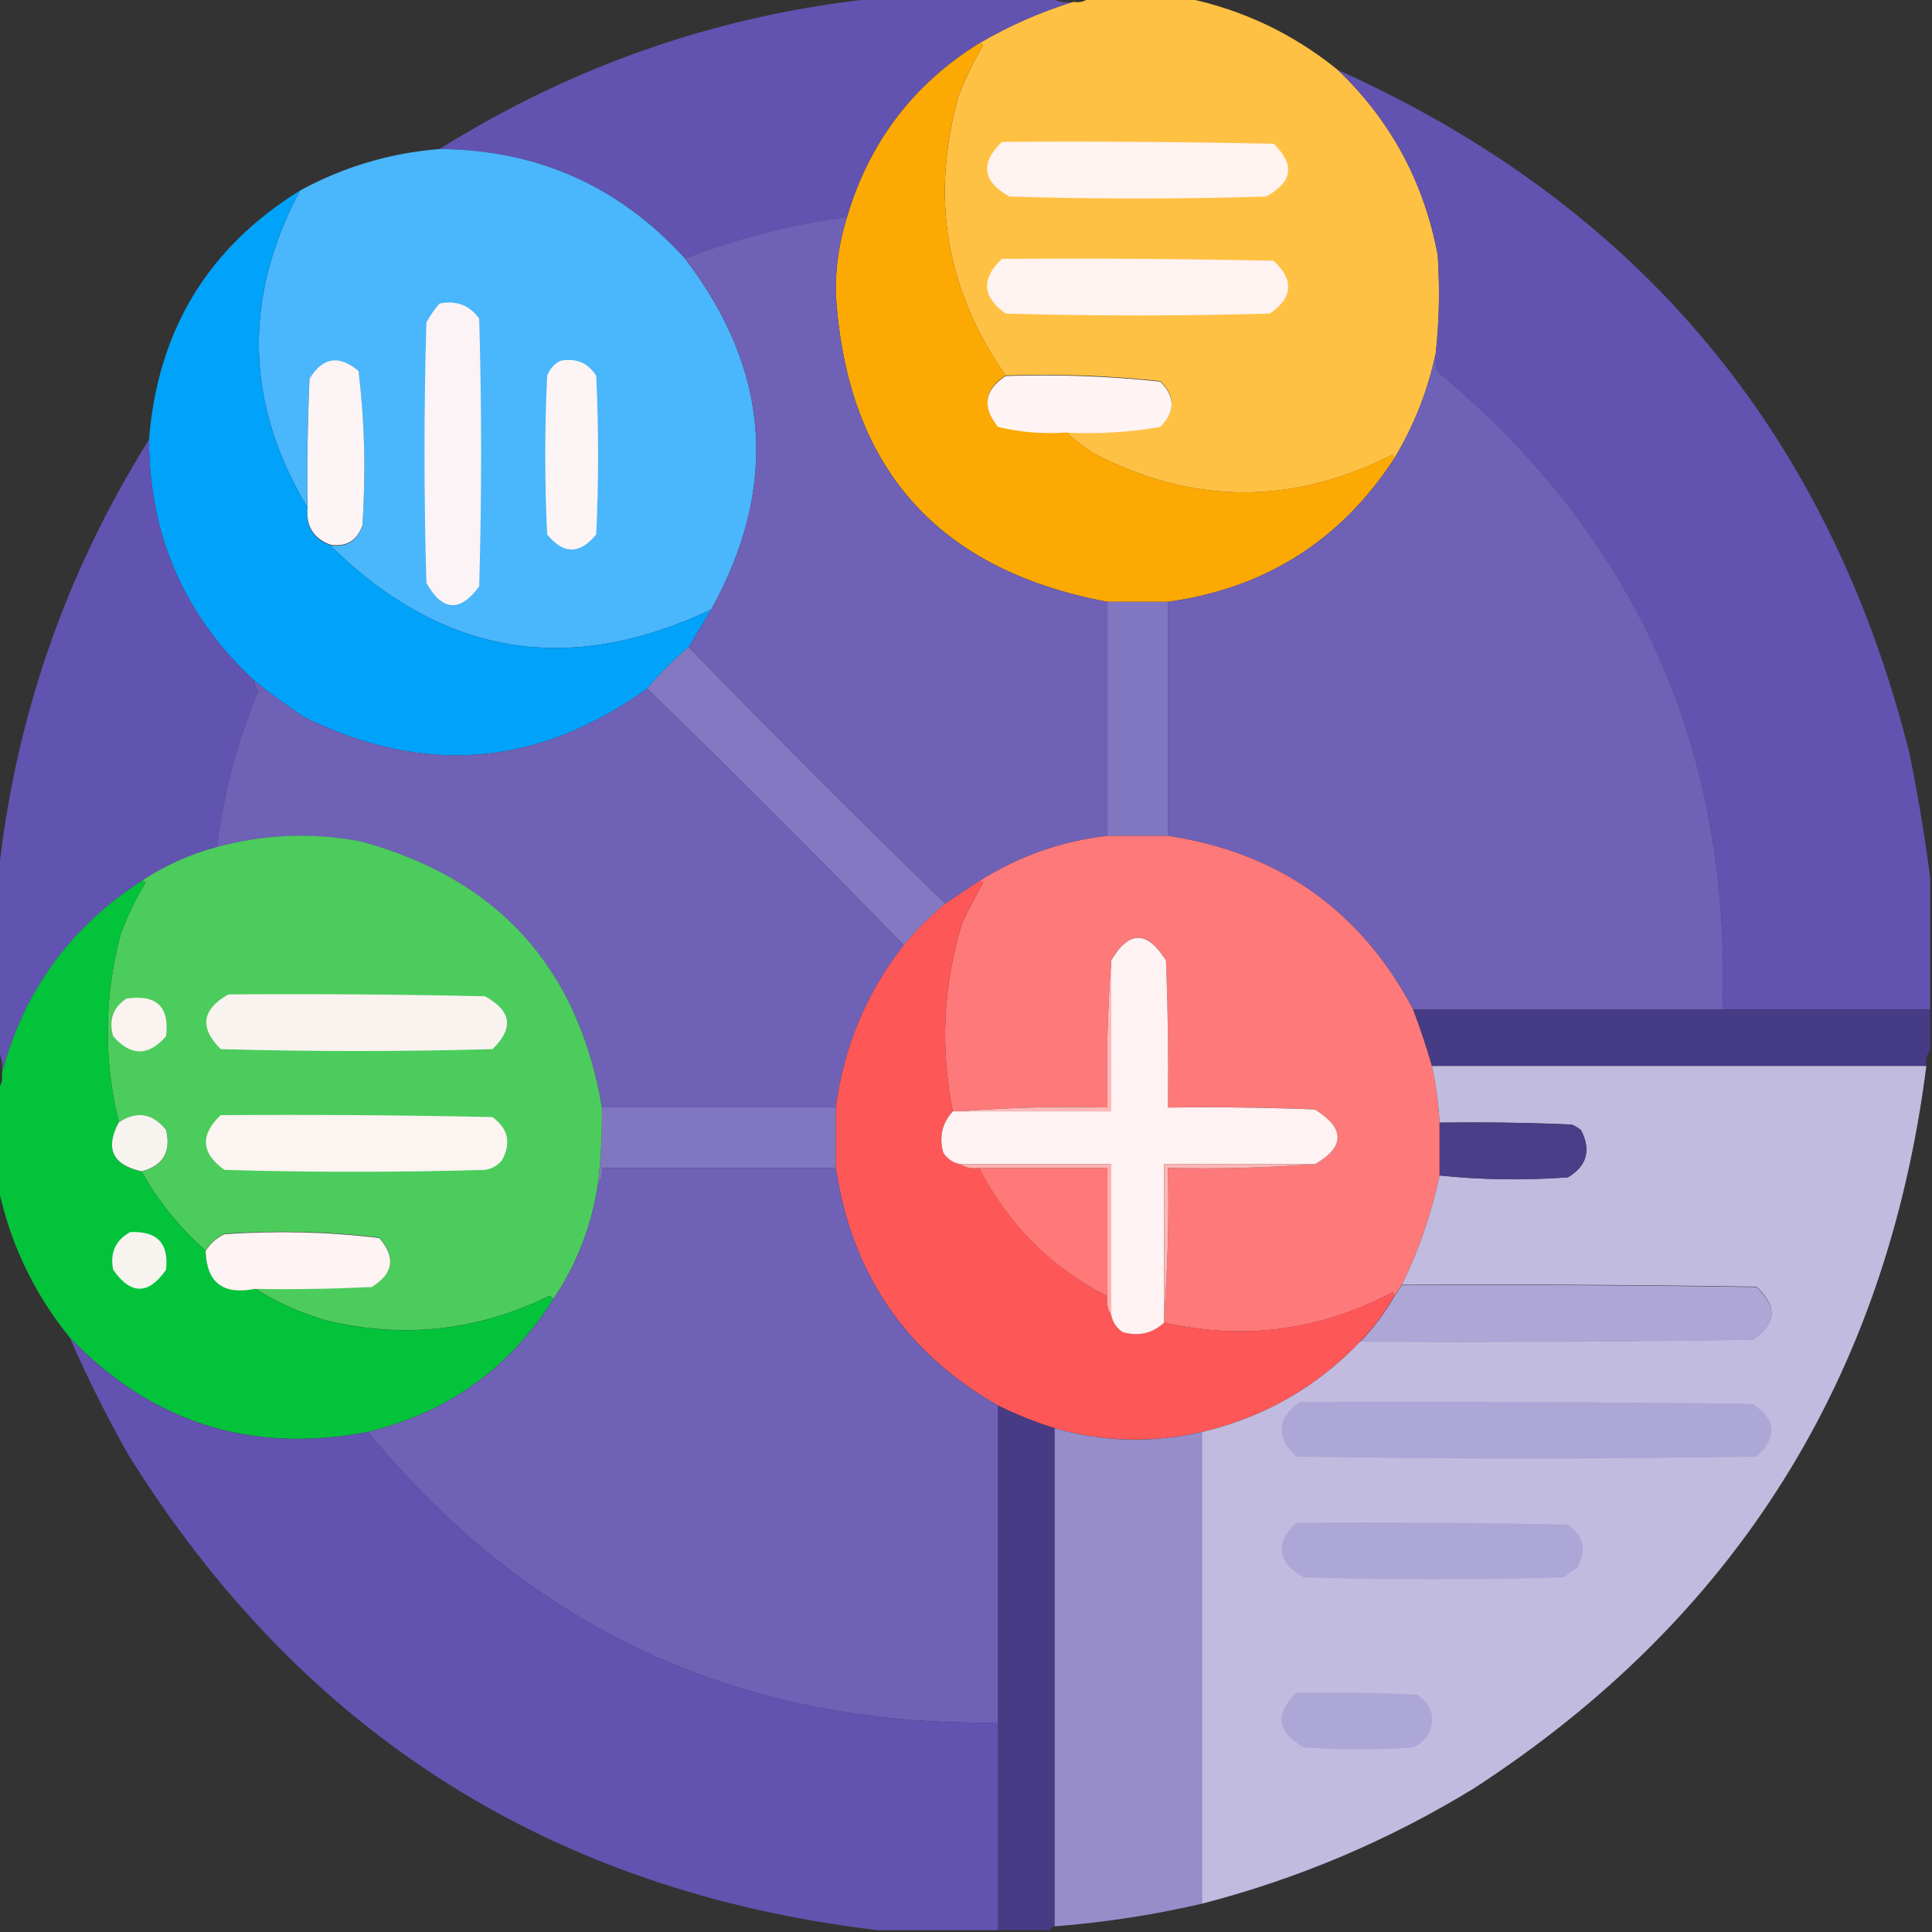 <svg width="30" height="30" viewBox="0 0 30 30" fill="none" xmlns="http://www.w3.org/2000/svg">
<rect x="0" y="0" width="30" height="30" fill="#333333" stroke="none"/>
<g clip-path="url(#clip0_2408_139658)">
<path opacity="0.992" fill-rule="evenodd" clip-rule="evenodd" d="M13.623 -0.029C14.521 -0.029 15.42 -0.029 16.318 -0.029C16.422 0.027 16.539 0.047 16.67 0.029C16.158 0.187 15.67 0.402 15.205 0.674C14.183 1.309 13.5 2.208 13.154 3.369C12.287 3.483 11.448 3.698 10.635 4.014C9.616 2.892 8.346 2.326 6.826 2.314C8.912 1.007 11.178 0.226 13.623 -0.029Z" fill="#6354B1"/>
<path opacity="0.998" fill-rule="evenodd" clip-rule="evenodd" d="M16.904 -0.029C17.412 -0.029 17.92 -0.029 18.428 -0.029C19.297 0.152 20.079 0.523 20.771 1.084C21.592 1.866 22.11 2.823 22.324 3.955C22.359 4.464 22.349 4.972 22.295 5.479C22.173 6.06 21.958 6.607 21.65 7.119C21.654 7.093 21.645 7.074 21.621 7.061C20.064 7.851 18.511 7.841 16.963 7.031C16.815 6.932 16.679 6.824 16.553 6.709C17.047 6.735 17.536 6.705 18.018 6.621C18.252 6.387 18.252 6.152 18.018 5.918C17.223 5.832 16.422 5.803 15.615 5.83C14.688 4.506 14.444 3.061 14.883 1.494C14.988 1.219 15.114 0.956 15.264 0.703C15.25 0.68 15.231 0.67 15.205 0.674C15.67 0.402 16.158 0.187 16.67 0.029C16.764 0.045 16.842 0.025 16.904 -0.029Z" fill="#FEC144"/>
<path fill-rule="evenodd" clip-rule="evenodd" d="M15.205 0.673C15.231 0.669 15.251 0.679 15.264 0.702C15.114 0.955 14.988 1.218 14.883 1.493C14.444 3.06 14.689 4.505 15.615 5.829C15.285 6.048 15.246 6.311 15.498 6.62C15.843 6.703 16.194 6.732 16.553 6.708C16.679 6.823 16.815 6.931 16.963 7.03C18.511 7.84 20.064 7.85 21.621 7.059C21.645 7.073 21.654 7.092 21.651 7.118C20.819 8.394 19.647 9.136 18.135 9.345C17.823 9.345 17.51 9.345 17.197 9.345C14.552 8.85 13.146 7.258 12.979 4.569C12.971 4.157 13.03 3.756 13.155 3.368C13.5 2.207 14.183 1.308 15.205 0.673Z" fill="#FDA904"/>
<path opacity="0.994" fill-rule="evenodd" clip-rule="evenodd" d="M20.771 1.084C25.439 3.184 28.398 6.719 29.648 11.69C29.78 12.338 29.888 12.983 29.971 13.623C29.971 14.307 29.971 14.99 29.971 15.674C28.896 15.674 27.822 15.674 26.748 15.674C26.884 11.635 25.41 8.335 22.324 5.771C22.295 5.676 22.285 5.578 22.295 5.479C22.349 4.972 22.359 4.464 22.324 3.955C22.11 2.823 21.592 1.866 20.771 1.084Z" fill="#6354B1"/>
<path fill-rule="evenodd" clip-rule="evenodd" d="M15.557 2.203C16.963 2.193 18.37 2.203 19.776 2.232C20.113 2.555 20.074 2.828 19.659 3.052C18.33 3.092 17.002 3.092 15.674 3.052C15.256 2.818 15.217 2.535 15.557 2.203Z" fill="#FFF3EF"/>
<path opacity="0.999" fill-rule="evenodd" clip-rule="evenodd" d="M6.826 2.314C8.346 2.326 9.616 2.892 10.635 4.014C11.96 5.741 12.097 7.557 11.045 9.463C8.834 10.513 6.861 10.181 5.127 8.467C5.372 8.505 5.538 8.408 5.625 8.174C5.682 7.368 5.662 6.567 5.566 5.771C5.266 5.515 5.013 5.554 4.805 5.889C4.775 6.552 4.766 7.217 4.775 7.881C3.808 6.268 3.769 4.627 4.658 2.959C5.334 2.591 6.056 2.376 6.826 2.314Z" fill="#4AB6FB"/>
<path opacity="0.995" fill-rule="evenodd" clip-rule="evenodd" d="M4.658 2.959C3.768 4.627 3.808 6.268 4.775 7.881C4.745 8.172 4.862 8.367 5.127 8.467C6.861 10.181 8.834 10.513 11.045 9.463C10.928 9.658 10.81 9.854 10.693 10.049C10.459 10.244 10.244 10.459 10.049 10.693C8.361 11.908 6.584 12.054 4.717 11.133C4.454 10.957 4.2 10.772 3.955 10.576C2.864 9.566 2.317 8.316 2.314 6.826C2.448 5.133 3.229 3.844 4.658 2.959Z" fill="#01A3FA"/>
<path fill-rule="evenodd" clip-rule="evenodd" d="M13.154 3.369C13.029 3.757 12.971 4.158 12.979 4.57C13.146 7.26 14.552 8.851 17.197 9.346C17.197 10.557 17.197 11.768 17.197 12.979C16.483 13.06 15.819 13.295 15.205 13.682C15.029 13.799 14.854 13.916 14.678 14.033C13.33 12.725 12.002 11.396 10.693 10.049C10.81 9.854 10.928 9.658 11.045 9.463C12.096 7.557 11.96 5.741 10.635 4.014C11.448 3.698 12.287 3.483 13.154 3.369Z" fill="#6E61B6"/>
<path fill-rule="evenodd" clip-rule="evenodd" d="M15.557 4.019C16.963 4.01 18.369 4.019 19.775 4.049C20.097 4.346 20.077 4.62 19.717 4.869C18.35 4.908 16.982 4.908 15.615 4.869C15.252 4.61 15.232 4.327 15.557 4.019Z" fill="#FFF3F1"/>
<path fill-rule="evenodd" clip-rule="evenodd" d="M6.826 4.713C7.085 4.661 7.29 4.739 7.441 4.947C7.481 6.334 7.481 7.72 7.441 9.107C7.14 9.512 6.866 9.492 6.621 9.049C6.582 7.701 6.582 6.353 6.621 5.006C6.68 4.899 6.748 4.801 6.826 4.713Z" fill="#FBF3F5"/>
<path fill-rule="evenodd" clip-rule="evenodd" d="M8.701 5.603C8.946 5.556 9.132 5.634 9.258 5.837C9.297 6.658 9.297 7.478 9.258 8.298C9.004 8.611 8.75 8.611 8.496 8.298C8.457 7.478 8.457 6.658 8.496 5.837C8.537 5.729 8.605 5.651 8.701 5.603Z" fill="#FDF4F5"/>
<path fill-rule="evenodd" clip-rule="evenodd" d="M5.128 8.458C4.863 8.358 4.746 8.163 4.777 7.872C4.767 7.208 4.777 6.543 4.806 5.88C5.014 5.545 5.267 5.506 5.568 5.763C5.663 6.558 5.683 7.359 5.626 8.165C5.539 8.399 5.373 8.496 5.128 8.458Z" fill="#FDF4F5"/>
<path fill-rule="evenodd" clip-rule="evenodd" d="M22.295 5.479C22.285 5.578 22.295 5.676 22.324 5.771C25.41 8.335 26.884 11.635 26.748 15.674C25.146 15.674 23.545 15.674 21.943 15.674C21.129 14.138 19.86 13.239 18.135 12.979C18.135 11.768 18.135 10.557 18.135 9.346C19.646 9.137 20.818 8.395 21.65 7.119C21.958 6.607 22.173 6.06 22.295 5.479Z" fill="#6E61B6"/>
<path fill-rule="evenodd" clip-rule="evenodd" d="M15.615 5.838C16.421 5.811 17.222 5.84 18.017 5.926C18.251 6.16 18.251 6.395 18.017 6.629C17.535 6.713 17.047 6.743 16.552 6.717C16.193 6.741 15.842 6.712 15.497 6.629C15.245 6.32 15.284 6.057 15.615 5.838Z" fill="#FFF4F3"/>
<path opacity="0.993" fill-rule="evenodd" clip-rule="evenodd" d="M2.314 6.826C2.317 8.316 2.864 9.566 3.955 10.576C3.95 10.634 3.97 10.683 4.014 10.723C3.685 11.501 3.47 12.312 3.369 13.154C2.947 13.268 2.556 13.444 2.197 13.682C1.091 14.397 0.369 15.393 0.029 16.67C0.047 16.539 0.027 16.422 -0.029 16.318C-0.029 15.42 -0.029 14.521 -0.029 13.623C0.226 11.178 1.007 8.912 2.314 6.826Z" fill="#6254B1"/>
<path fill-rule="evenodd" clip-rule="evenodd" d="M17.197 9.346C17.51 9.346 17.822 9.346 18.135 9.346C18.135 10.557 18.135 11.768 18.135 12.979C17.822 12.979 17.51 12.979 17.197 12.979C17.197 11.768 17.197 10.557 17.197 9.346Z" fill="#8177C1"/>
<path fill-rule="evenodd" clip-rule="evenodd" d="M10.693 10.049C12.002 11.396 13.33 12.725 14.678 14.033C14.443 14.229 14.229 14.443 14.033 14.678C12.725 13.33 11.396 12.002 10.049 10.693C10.244 10.459 10.459 10.244 10.693 10.049Z" fill="#8378C1"/>
<path fill-rule="evenodd" clip-rule="evenodd" d="M3.955 10.576C4.2 10.772 4.454 10.957 4.717 11.133C6.584 12.054 8.361 11.908 10.049 10.693C11.396 12.002 12.725 13.33 14.033 14.678C13.454 15.418 13.103 16.258 12.979 17.197C11.768 17.197 10.557 17.197 9.346 17.197C8.975 15.019 7.725 13.642 5.596 13.066C4.843 12.926 4.101 12.955 3.369 13.154C3.47 12.312 3.685 11.501 4.014 10.723C3.97 10.683 3.95 10.634 3.955 10.576Z" fill="#6E61B6"/>
<path fill-rule="evenodd" clip-rule="evenodd" d="M9.346 17.195C9.353 17.587 9.333 17.977 9.288 18.366C9.19 19.032 8.956 19.637 8.585 20.183C8.581 20.151 8.562 20.131 8.526 20.124C7.422 20.665 6.27 20.792 5.069 20.505C4.67 20.389 4.299 20.223 3.956 20.007C4.562 20.017 5.167 20.007 5.772 19.978C6.111 19.771 6.151 19.517 5.889 19.216C5.094 19.12 4.293 19.101 3.487 19.157C3.359 19.218 3.261 19.305 3.194 19.421C2.792 19.067 2.46 18.657 2.198 18.191C2.534 18.104 2.661 17.89 2.579 17.546C2.368 17.286 2.124 17.247 1.846 17.429C1.606 16.449 1.615 15.473 1.876 14.499C1.979 14.224 2.106 13.96 2.257 13.708C2.243 13.685 2.224 13.675 2.198 13.679C2.557 13.441 2.947 13.265 3.37 13.152C4.102 12.953 4.844 12.923 5.596 13.064C7.726 13.64 8.976 15.017 9.346 17.195Z" fill="#4CCC5D"/>
<path fill-rule="evenodd" clip-rule="evenodd" d="M17.197 12.979C17.51 12.979 17.822 12.979 18.135 12.979C19.86 13.239 21.129 14.138 21.943 15.674C22.053 15.963 22.15 16.255 22.236 16.553C22.297 16.842 22.336 17.135 22.354 17.432C22.354 17.705 22.354 17.979 22.354 18.252C22.23 18.838 22.035 19.404 21.768 19.951C21.729 20.01 21.689 20.068 21.65 20.127C21.654 20.101 21.645 20.082 21.621 20.068C20.5 20.661 19.318 20.817 18.076 20.537C18.076 20.498 18.076 20.459 18.076 20.42C18.134 19.669 18.154 18.907 18.135 18.135C18.907 18.154 19.669 18.134 20.42 18.076C20.887 17.803 20.887 17.52 20.42 17.227C19.658 17.197 18.897 17.188 18.135 17.197C18.145 16.435 18.135 15.674 18.105 14.912C17.812 14.444 17.529 14.444 17.256 14.912C17.198 15.664 17.178 16.425 17.197 17.197C16.425 17.178 15.663 17.198 14.912 17.256C14.873 17.256 14.834 17.256 14.795 17.256C14.597 16.265 14.646 15.289 14.941 14.326C15.041 14.117 15.149 13.911 15.264 13.711C15.25 13.688 15.231 13.678 15.205 13.682C15.819 13.295 16.483 13.06 17.197 12.979Z" fill="#FE797A"/>
<path opacity="0.996" fill-rule="evenodd" clip-rule="evenodd" d="M2.197 13.681C2.223 13.677 2.242 13.686 2.256 13.71C2.105 13.962 1.978 14.226 1.875 14.501C1.615 15.474 1.605 16.451 1.846 17.43C1.629 17.836 1.746 18.09 2.197 18.192C2.46 18.658 2.792 19.069 3.193 19.423C3.209 19.91 3.463 20.106 3.955 20.009C4.298 20.224 4.669 20.39 5.068 20.507C6.269 20.794 7.421 20.666 8.525 20.126C8.561 20.133 8.58 20.153 8.584 20.184C7.909 21.249 6.952 21.932 5.713 22.235C3.897 22.58 2.354 22.092 1.084 20.77C0.523 20.078 0.152 19.296 -0.029 18.427C-0.029 17.919 -0.029 17.411 -0.029 16.903C0.025 16.841 0.045 16.762 0.029 16.669C0.369 15.392 1.091 14.396 2.197 13.681Z" fill="#03C43C"/>
<path fill-rule="evenodd" clip-rule="evenodd" d="M15.205 13.681C15.231 13.677 15.25 13.686 15.264 13.71C15.149 13.91 15.041 14.115 14.941 14.325C14.646 15.287 14.597 16.264 14.795 17.255C14.628 17.436 14.579 17.651 14.648 17.899C14.715 17.995 14.803 18.054 14.912 18.075C14.995 18.131 15.093 18.15 15.205 18.134C15.654 19.012 16.318 19.677 17.197 20.126C17.181 20.238 17.2 20.336 17.256 20.419C17.277 20.528 17.335 20.616 17.432 20.682C17.68 20.752 17.895 20.703 18.076 20.536C19.318 20.816 20.5 20.66 21.621 20.067C21.645 20.081 21.654 20.1 21.65 20.126C21.503 20.381 21.327 20.616 21.123 20.829C20.446 21.539 19.626 22.008 18.662 22.235C17.894 22.41 17.132 22.391 16.377 22.177C16.074 22.082 15.781 21.965 15.498 21.825C14.063 21.007 13.223 19.777 12.979 18.134C12.979 17.821 12.979 17.509 12.979 17.196C13.103 16.256 13.454 15.416 14.033 14.677C14.229 14.442 14.443 14.227 14.678 14.032C14.854 13.915 15.029 13.798 15.205 13.681Z" fill="#FE5757"/>
<path fill-rule="evenodd" clip-rule="evenodd" d="M20.42 18.077C19.639 18.077 18.857 18.077 18.076 18.077C18.076 18.858 18.076 19.64 18.076 20.421C18.076 20.46 18.076 20.499 18.076 20.538C17.895 20.706 17.68 20.754 17.432 20.685C17.335 20.619 17.277 20.531 17.256 20.421C17.256 19.64 17.256 18.858 17.256 18.077C16.475 18.077 15.693 18.077 14.912 18.077C14.802 18.056 14.714 17.998 14.648 17.901C14.579 17.653 14.628 17.438 14.795 17.257C14.834 17.257 14.873 17.257 14.912 17.257C15.693 17.257 16.475 17.257 17.256 17.257C17.256 16.476 17.256 15.694 17.256 14.913C17.528 14.446 17.812 14.446 18.105 14.913C18.135 15.675 18.145 16.436 18.135 17.198C18.897 17.189 19.658 17.198 20.42 17.228C20.887 17.521 20.887 17.805 20.42 18.077Z" fill="#FFF2F2"/>
<path fill-rule="evenodd" clip-rule="evenodd" d="M1.963 15.506C2.431 15.437 2.636 15.632 2.578 16.091C2.305 16.404 2.031 16.404 1.758 16.091C1.685 15.842 1.753 15.646 1.963 15.506Z" fill="#FAF3F0"/>
<path fill-rule="evenodd" clip-rule="evenodd" d="M3.545 15.441C4.873 15.431 6.201 15.441 7.529 15.47C7.944 15.695 7.983 15.968 7.646 16.291C6.24 16.33 4.834 16.33 3.428 16.291C3.094 15.959 3.133 15.676 3.545 15.441Z" fill="#F9F3F0"/>
<path opacity="0.998" fill-rule="evenodd" clip-rule="evenodd" d="M21.943 15.674C23.545 15.674 25.146 15.674 26.748 15.674C27.822 15.674 28.896 15.674 29.971 15.674C29.971 15.889 29.971 16.104 29.971 16.318C29.916 16.381 29.896 16.459 29.912 16.553C27.354 16.553 24.795 16.553 22.236 16.553C22.15 16.255 22.053 15.963 21.943 15.674Z" fill="#463B85"/>
<path opacity="0.996" fill-rule="evenodd" clip-rule="evenodd" d="M22.236 16.553C24.795 16.553 27.354 16.553 29.912 16.553C29.296 21.392 26.952 25.132 22.881 27.773C21.563 28.579 20.157 29.174 18.662 29.561C18.662 27.119 18.662 24.678 18.662 22.236C19.626 22.009 20.446 21.54 21.123 20.83C23.154 20.84 25.186 20.83 27.217 20.801C27.584 20.557 27.603 20.283 27.275 19.98C25.439 19.951 23.604 19.941 21.768 19.951C22.035 19.404 22.23 18.838 22.354 18.252C23.007 18.32 23.671 18.33 24.346 18.281C24.641 18.105 24.709 17.86 24.551 17.549C24.507 17.512 24.458 17.483 24.404 17.461C23.721 17.432 23.037 17.422 22.354 17.432C22.336 17.135 22.297 16.842 22.236 16.553Z" fill="#C2BCE0"/>
<path fill-rule="evenodd" clip-rule="evenodd" d="M17.256 14.912C17.256 15.693 17.256 16.475 17.256 17.256C16.475 17.256 15.693 17.256 14.912 17.256C15.664 17.198 16.425 17.178 17.197 17.197C17.178 16.425 17.198 15.664 17.256 14.912Z" fill="#FFB9B9"/>
<path fill-rule="evenodd" clip-rule="evenodd" d="M9.346 17.197C10.557 17.197 11.768 17.197 12.979 17.197C12.979 17.51 12.979 17.822 12.979 18.135C11.768 18.135 10.557 18.135 9.346 18.135C9.361 18.229 9.342 18.307 9.287 18.369C9.333 17.98 9.352 17.59 9.346 17.197Z" fill="#8177C1"/>
<path fill-rule="evenodd" clip-rule="evenodd" d="M2.197 18.189C1.745 18.087 1.628 17.833 1.845 17.427C2.122 17.245 2.367 17.284 2.578 17.544C2.66 17.887 2.533 18.102 2.197 18.189Z" fill="#F7F3EE"/>
<path fill-rule="evenodd" clip-rule="evenodd" d="M3.427 17.316C4.834 17.306 6.24 17.316 7.646 17.346C7.893 17.525 7.942 17.75 7.793 18.019C7.724 18.101 7.636 18.15 7.529 18.166C6.181 18.205 4.834 18.205 3.486 18.166C3.122 17.907 3.103 17.624 3.427 17.316Z" fill="#FBF4F1"/>
<path fill-rule="evenodd" clip-rule="evenodd" d="M22.354 17.433C23.037 17.424 23.721 17.433 24.404 17.463C24.458 17.485 24.507 17.514 24.551 17.55C24.709 17.862 24.641 18.106 24.346 18.283C23.671 18.331 23.007 18.322 22.354 18.254C22.354 17.98 22.354 17.707 22.354 17.433Z" fill="#493E87"/>
<path fill-rule="evenodd" clip-rule="evenodd" d="M12.979 18.135C13.223 19.778 14.063 21.009 15.498 21.826C15.498 23.467 15.498 25.107 15.498 26.748C11.498 26.808 8.236 25.304 5.713 22.236C6.952 21.934 7.909 21.25 8.584 20.186C8.955 19.64 9.189 19.034 9.287 18.369C9.342 18.307 9.361 18.229 9.346 18.135C10.557 18.135 11.768 18.135 12.979 18.135Z" fill="#6E61B6"/>
<path fill-rule="evenodd" clip-rule="evenodd" d="M15.205 18.135C15.869 18.135 16.533 18.135 17.197 18.135C17.197 18.799 17.197 19.463 17.197 20.127C16.318 19.678 15.654 19.014 15.205 18.135Z" fill="#FF7979"/>
<path fill-rule="evenodd" clip-rule="evenodd" d="M14.912 18.076C15.693 18.076 16.475 18.076 17.256 18.076C17.256 18.857 17.256 19.639 17.256 20.42C17.2 20.337 17.181 20.239 17.197 20.127C17.197 19.463 17.197 18.799 17.197 18.135C16.533 18.135 15.869 18.135 15.205 18.135C15.093 18.151 14.995 18.132 14.912 18.076Z" fill="#FFB2B2"/>
<path fill-rule="evenodd" clip-rule="evenodd" d="M20.42 18.076C19.669 18.134 18.907 18.154 18.135 18.135C18.154 18.907 18.134 19.669 18.076 20.42C18.076 19.639 18.076 18.857 18.076 18.076C18.857 18.076 19.639 18.076 20.42 18.076Z" fill="#FFB7B7"/>
<path fill-rule="evenodd" clip-rule="evenodd" d="M2.021 19.132C2.441 19.112 2.626 19.307 2.578 19.718C2.305 20.109 2.031 20.109 1.758 19.718C1.704 19.456 1.791 19.26 2.021 19.132Z" fill="#F7F3EF"/>
<path fill-rule="evenodd" clip-rule="evenodd" d="M3.955 20.014C3.463 20.111 3.209 19.916 3.193 19.428C3.261 19.312 3.358 19.224 3.486 19.164C4.293 19.108 5.093 19.127 5.889 19.223C6.15 19.524 6.111 19.778 5.771 19.985C5.166 20.014 4.561 20.024 3.955 20.014Z" fill="#FDF4F3"/>
<path fill-rule="evenodd" clip-rule="evenodd" d="M21.768 19.957C23.604 19.947 25.439 19.957 27.275 19.986C27.603 20.289 27.584 20.562 27.217 20.806C25.186 20.836 23.154 20.846 21.123 20.836C21.327 20.622 21.503 20.388 21.65 20.133C21.689 20.074 21.729 20.015 21.768 19.957Z" fill="#ADA6D6"/>
<path opacity="0.994" fill-rule="evenodd" clip-rule="evenodd" d="M1.084 20.771C2.354 22.093 3.897 22.581 5.713 22.236C8.236 25.304 11.498 26.808 15.498 26.748C15.498 27.822 15.498 28.896 15.498 29.971C14.873 29.971 14.248 29.971 13.623 29.971C8.556 29.367 4.679 26.906 1.992 22.588C1.658 21.997 1.355 21.392 1.084 20.771Z" fill="#6354B1"/>
<path fill-rule="evenodd" clip-rule="evenodd" d="M20.185 21.769C22.529 21.759 24.873 21.769 27.217 21.799C27.583 22.043 27.603 22.316 27.275 22.619C24.892 22.658 22.51 22.658 20.127 22.619C19.804 22.31 19.823 22.027 20.185 21.769Z" fill="#ADA7D7"/>
<path opacity="0.997" fill-rule="evenodd" clip-rule="evenodd" d="M15.498 21.826C15.781 21.966 16.074 22.083 16.377 22.178C16.377 24.756 16.377 27.334 16.377 29.912C16.338 29.912 16.318 29.932 16.318 29.971C16.045 29.971 15.771 29.971 15.498 29.971C15.498 28.896 15.498 27.822 15.498 26.748C15.498 25.107 15.498 23.467 15.498 21.826Z" fill="#473B86"/>
<path opacity="0.998" fill-rule="evenodd" clip-rule="evenodd" d="M16.377 22.178C17.132 22.392 17.894 22.412 18.662 22.236C18.662 24.678 18.662 27.119 18.662 29.561C17.91 29.735 17.148 29.852 16.377 29.912C16.377 27.334 16.377 24.756 16.377 22.178Z" fill="#978DCB"/>
<path fill-rule="evenodd" clip-rule="evenodd" d="M20.127 23.644C21.533 23.634 22.94 23.644 24.346 23.674C24.592 23.848 24.64 24.073 24.492 24.347C24.419 24.389 24.35 24.438 24.287 24.494C22.939 24.533 21.592 24.533 20.244 24.494C19.831 24.259 19.792 23.976 20.127 23.644Z" fill="#ADA7D7"/>
<path fill-rule="evenodd" clip-rule="evenodd" d="M20.127 26.285C20.752 26.275 21.377 26.285 22.002 26.314C22.214 26.441 22.283 26.626 22.207 26.871C22.153 26.991 22.065 27.079 21.943 27.134C21.377 27.174 20.811 27.174 20.244 27.134C19.831 26.899 19.792 26.616 20.127 26.285Z" fill="#ADA7D7"/>
</g>
<defs>
<clipPath id="clip0_2408_139658">
<rect width="30" height="30" fill="white"/>
</clipPath>
</defs>
</svg>
